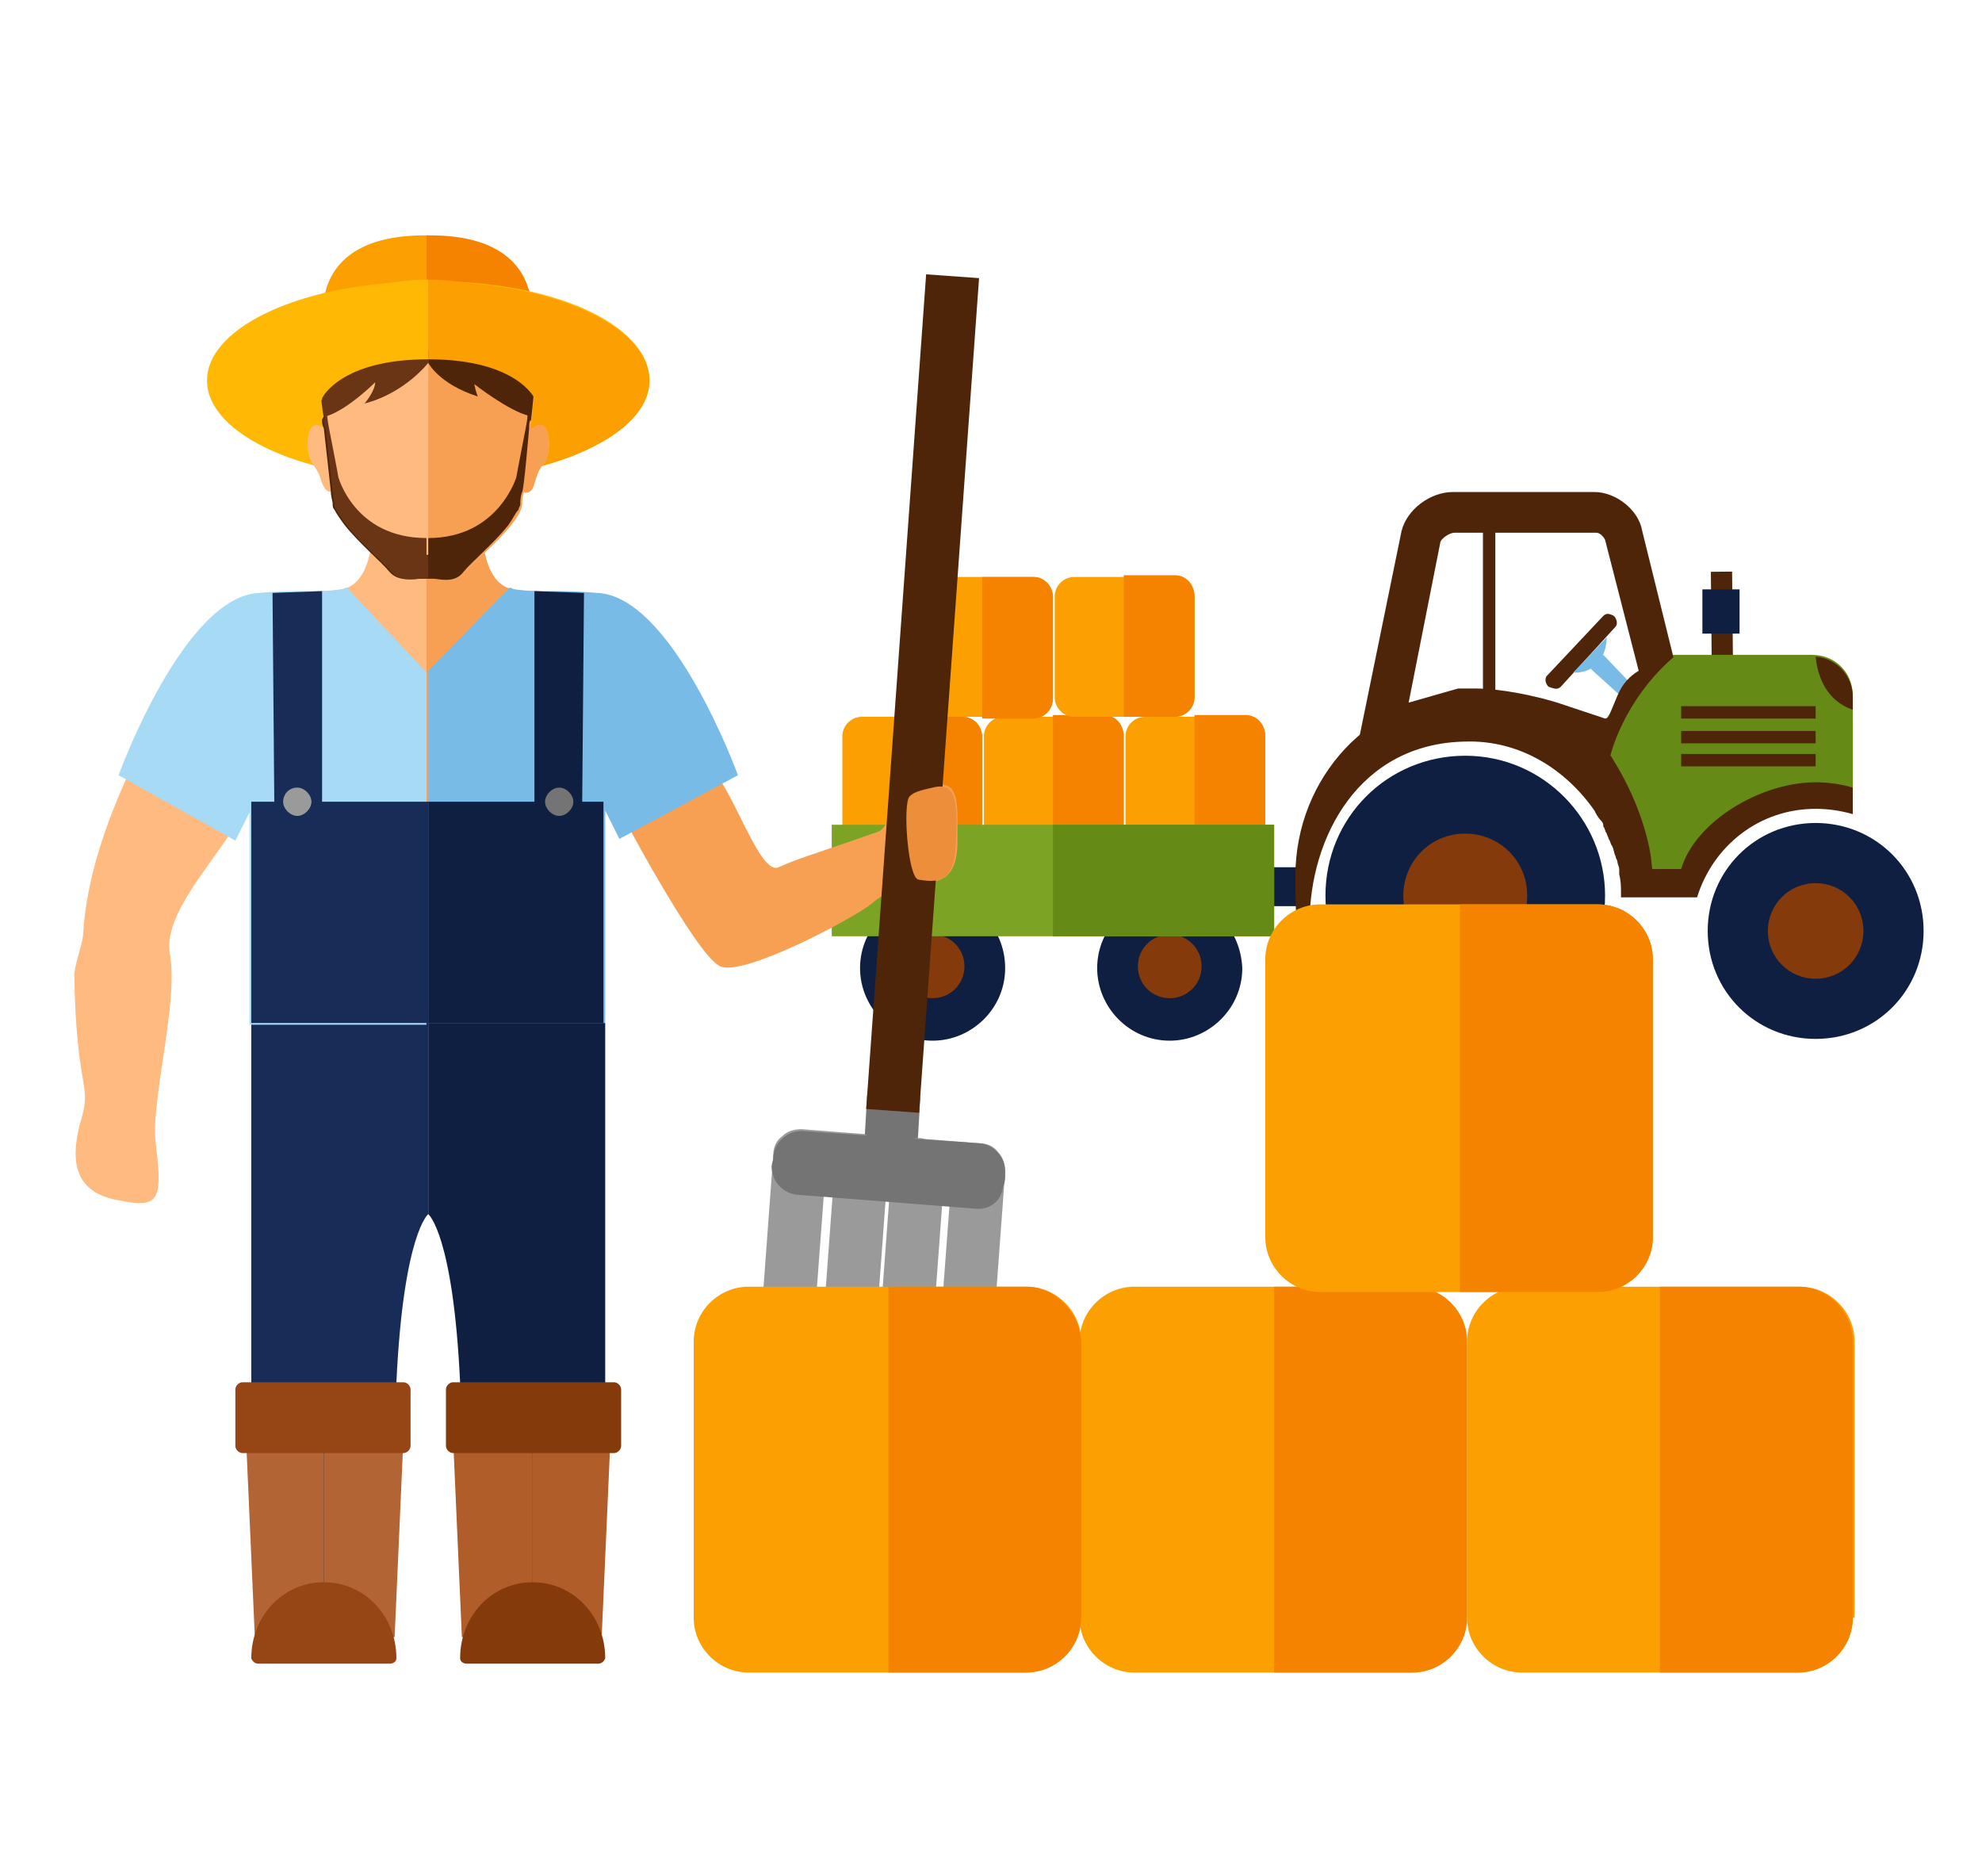 <?xml version="1.0" encoding="utf-8"?>
<!-- Generator: Adobe Illustrator 23.0.3, SVG Export Plug-In . SVG Version: 6.00 Build 0)  -->
<svg version="1.1" id="圖層_1" xmlns="http://www.w3.org/2000/svg" xmlns:xlink="http://www.w3.org/1999/xlink" x="0px" y="0px"
	 viewBox="0 0 112 106" style="enable-background:new 0 0 112 106;" xml:space="preserve">
<style type="text/css">
	.st0{fill:#0E1F42;}
	.st1{fill:#853A0C;}
	.st2{fill:#FCA001;}
	.st3{fill:#F58300;}
	.st4{fill:#4F250A;}
	.st5{fill:#77BBE6;}
	.st6{fill:#668A16;}
	.st7{fill:#7CA324;}
	.st8{fill:#F7A054;}
	.st9{fill:#FFB804;}
	.st10{fill:#FFBA80;}
	.st11{fill:#172C57;}
	.st12{fill:#693514;}
	.st13{fill:#B05D2A;}
	.st14{fill:#A6DAF5;}
	.st15{fill:#B36434;}
	.st16{fill:#964514;}
	.st17{fill:#747474;}
	.st18{fill:#9A9A9A;}
	.st19{fill:#ED8E3B;}
</style>
<g>
	<g>
		<g>
			<rect x="69.8" y="49" class="st0" width="4" height="2.2"/>
		</g>
		<g>
			<path class="st1" d="M105.9,52.6c0,1.8-1.5,3.3-3.3,3.3c-1.8,0-3.3-1.5-3.3-3.3c0-1.8,1.5-3.3,3.3-3.3
				C104.4,49.3,105.9,50.8,105.9,52.6z"/>
		</g>
		<g>
			<path class="st1" d="M86.6,50.6c0,2.1-1.7,3.8-3.8,3.8c-2.1,0-3.8-1.7-3.8-3.8c0-2.1,1.7-3.8,3.8-3.8
				C84.9,46.8,86.6,48.5,86.6,50.6z"/>
		</g>
		<g>
			<path class="st1" d="M69.2,54.4c0,1.7-1.4,3.1-3.1,3.1c-1.7,0-3.1-1.4-3.1-3.1c0-1.7,1.4-3.1,3.1-3.1
				C67.8,51.3,69.2,52.7,69.2,54.4z"/>
		</g>
		<g>
			<path class="st1" d="M55.8,54.4c0,1.7-1.4,3.1-3.1,3.1c-1.7,0-3.1-1.4-3.1-3.1c0-1.7,1.4-3.1,3.1-3.1
				C54.4,51.3,55.8,52.7,55.8,54.4z"/>
		</g>
		<g>
			<g>
				<path class="st2" d="M55.5,47.3c0,0.6-0.5,1.1-1.1,1.1h-5.7c-0.6,0-1.1-0.5-1.1-1.1v-5.7c0-0.6,0.5-1.1,1.1-1.1h5.7
					c0.6,0,1.1,0.5,1.1,1.1V47.3z"/>
			</g>
			<g>
				<path class="st3" d="M54.4,40.5h-2.9v8h2.9c0.6,0,1.1-0.5,1.1-1.1v-5.7C55.5,41,55,40.5,54.4,40.5z"/>
			</g>
		</g>
		<g>
			<g>
				<path class="st2" d="M63.5,47.3c0,0.6-0.5,1.1-1.1,1.1h-5.7c-0.6,0-1.1-0.5-1.1-1.1v-5.7c0-0.6,0.5-1.1,1.1-1.1h5.7
					c0.6,0,1.1,0.5,1.1,1.1V47.3z"/>
			</g>
			<g>
				<path class="st3" d="M62.4,40.4h-2.9v8h2.9c0.6,0,1.1-0.5,1.1-1.1v-5.7C63.5,40.9,63,40.4,62.4,40.4z"/>
			</g>
		</g>
		<g>
			<g>
				<path class="st2" d="M71.5,47.3c0,0.6-0.5,1.1-1.1,1.1h-5.7c-0.6,0-1.1-0.5-1.1-1.1v-5.7c0-0.6,0.5-1.1,1.1-1.1h5.7
					c0.6,0,1.1,0.5,1.1,1.1V47.3z"/>
			</g>
			<g>
				<path class="st3" d="M70.4,40.4h-2.9v8h2.9c0.6,0,1.1-0.5,1.1-1.1v-5.7C71.5,40.9,71,40.4,70.4,40.4z"/>
			</g>
		</g>
		<g>
			<g>
				<path class="st2" d="M59.5,39.4c0,0.6-0.5,1.1-1.1,1.1h-5.7c-0.6,0-1.1-0.5-1.1-1.1v-5.7c0-0.6,0.5-1.1,1.1-1.1h5.7
					c0.6,0,1.1,0.5,1.1,1.1V39.4z"/>
			</g>
			<g>
				<path class="st3" d="M58.4,32.6h-2.9v8h2.9c0.6,0,1.1-0.5,1.1-1.1v-5.7C59.5,33.1,59,32.6,58.4,32.6z"/>
			</g>
		</g>
		<g>
			<g>
				<path class="st2" d="M67.5,39.4c0,0.6-0.5,1.1-1.1,1.1h-5.7c-0.6,0-1.1-0.5-1.1-1.1v-5.7c0-0.6,0.5-1.1,1.1-1.1h5.7
					c0.6,0,1.1,0.5,1.1,1.1V39.4z"/>
			</g>
			<g>
				<path class="st3" d="M66.4,32.5h-2.9v8h2.9c0.6,0,1.1-0.5,1.1-1.1v-5.7C67.5,33,67,32.5,66.4,32.5z"/>
			</g>
		</g>
		<g>
			
				<rect x="96.7" y="32.3" transform="matrix(1 -9.285130e-03 9.285130e-03 1 -0.321 0.905)" class="st4" width="1.2" height="5.5"/>
		</g>
		<g>
			<rect x="96.2" y="33.3" class="st0" width="2.1" height="2.5"/>
		</g>
		<g>
			<g>
				<path class="st4" d="M88.2,38.8c-0.2,0.2-0.4,0.1-0.7,0l0,0c-0.2-0.2-0.2-0.5-0.1-0.6l3.2-3.4c0.2-0.2,0.4-0.1,0.6,0l0,0
					c0.2,0.2,0.2,0.5,0.1,0.6L88.2,38.8z"/>
			</g>
			<g>
				<path class="st5" d="M88.9,38c0,0,1.8,0.2,1.9-2L88.9,38z"/>
			</g>
			<g>
				<polygon class="st5" points="89.9,37.8 92,39.7 92.8,39.3 90.6,37 				"/>
			</g>
		</g>
		<g>
			<path class="st0" d="M82.8,42.7c-4.4,0-7.9,3.5-7.9,7.9c0,4.4,3.5,7.9,7.9,7.9s7.9-3.5,7.9-7.9C90.7,46.3,87.2,42.7,82.8,42.7z
				 M82.8,54.1c-1.9,0-3.5-1.5-3.5-3.5c0-1.9,1.5-3.5,3.5-3.5c1.9,0,3.5,1.5,3.5,3.5C86.3,52.6,84.7,54.1,82.8,54.1z"/>
		</g>
		<g>
			<path class="st0" d="M102.6,46.5c-3.4,0-6.1,2.7-6.1,6.1s2.7,6.1,6.1,6.1c3.4,0,6.1-2.7,6.1-6.1S106,46.5,102.6,46.5z
				 M102.6,55.3c-1.5,0-2.7-1.2-2.7-2.7c0-1.5,1.2-2.7,2.7-2.7c1.5,0,2.7,1.2,2.7,2.7C105.3,54.1,104.1,55.3,102.6,55.3z"/>
		</g>
		<g>
			<path class="st0" d="M66.1,50.6c-2.2,0-4.1,1.8-4.1,4.1c0,2.2,1.8,4.1,4.1,4.1c2.2,0,4.1-1.8,4.1-4.1
				C70.1,52.4,68.3,50.6,66.1,50.6z M66.1,56.4c-1,0-1.8-0.8-1.8-1.8c0-1,0.8-1.8,1.8-1.8c1,0,1.8,0.8,1.8,1.8
				C67.9,55.6,67.1,56.4,66.1,56.4z"/>
		</g>
		<g>
			<path class="st0" d="M52.7,50.6c-2.2,0-4.1,1.8-4.1,4.1c0,2.2,1.8,4.1,4.1,4.1c2.2,0,4.1-1.8,4.1-4.1
				C56.8,52.4,55,50.6,52.7,50.6z M52.7,56.4c-1,0-1.8-0.8-1.8-1.8c0-1,0.8-1.8,1.8-1.8c1,0,1.8,0.8,1.8,1.8
				C54.5,55.6,53.7,56.4,52.7,56.4z"/>
		</g>
		<g>
			<path class="st4" d="M102.4,38.5l-9,1.7c-1.3,0-1.8-0.2-1.8,1.1l-1.5,1c-1.8-2.2-4.4-3-7.3-3c-5.3,0-9.6,4.6-9.6,10.2
				c0,0.4,0,2.3,0.1,2.7H74c0-4.9,2.8-10.2,8.8-10.3c3.1-0.1,5.7,1.6,7.3,3.9l0,0l0,0c0.1,0.2,0.2,0.4,0.4,0.6
				c0.1,0.1,0.1,0.2,0.1,0.3c0.1,0.1,0.1,0.3,0.2,0.4c0,0.1,0.1,0.2,0.1,0.3c0.1,0.1,0.1,0.3,0.2,0.4c0.1,0.2,0.1,0.4,0.2,0.6
				c0,0.1,0.1,0.2,0.1,0.3c0,0.1,0.1,0.3,0.1,0.4c0,0.1,0,0.2,0,0.3c0.1,0.4,0.1,0.7,0.1,1.1c0,0.1,0,0.1,0,0.2h0.7c0,0,0,0,0,0
				c0,0,0,0,0.1,0h3.5c0.9-2.9,3.5-5,6.7-5c0.7,0,1.4,0.1,2.1,0.3v-5.2C104.7,39.5,103.7,38.5,102.4,38.5z"/>
		</g>
		<g>
			<path class="st6" d="M102.6,44.2c0.7,0,1.4,0.1,2.1,0.3v-5.2c0-1.3-1-2.3-2.3-2.3h-7.8c-1.2,0-4.5,3.9-4.5,5.2v-0.8
				c1.4,1.8,2.6,4.1,3.1,6.5c0.2,1,0.1,1.2,0.2,1.2h1.6C95.8,46.4,99.5,44.2,102.6,44.2z"/>
		</g>
		<g>
			<path class="st4" d="M94.9,38.5l-2.1-8.5c-0.2-1.2-1.5-2.2-2.7-2.2h-8c-1.3,0-2.6,1-2.9,2.2l-2.6,12.7c-0.4,1.2,0,0,1.2-0.1
				l4.8-1.4c1.2-0.1,3.2,0.2,4.4,0.6l2.7,0.9c1.2,0.4,2.6-0.2,3.1-1.3l0.5-1.2C94,39.1,95.2,39.8,94.9,38.5z M91.4,39.3l-0.5,1.2
				c0,0-0.1,0.1-0.2,0.1l-2.7-0.9c-1.3-0.4-3.2-0.8-4.7-0.8c-0.2,0-0.4,0-0.6,0l-0.3,0l-2.8,0.8l1.8-9.1c0.1-0.2,0.5-0.5,0.8-0.5h8
				c0.2,0,0.4,0.2,0.5,0.4l1.9,7.4C92.1,38.2,91.7,38.6,91.4,39.3z"/>
		</g>
		<g>
			<g>
				<rect x="95" y="39.9" class="st4" width="7.6" height="0.7"/>
			</g>
			<g>
				<rect x="95" y="41.3" class="st4" width="7.6" height="0.7"/>
			</g>
			<g>
				<rect x="95" y="42.6" class="st4" width="7.6" height="0.7"/>
			</g>
		</g>
		<g>
			<rect x="83.8" y="29.2" class="st4" width="0.7" height="11"/>
		</g>
		<g>
			<path class="st4" d="M102.6,37.1c0.1,1.1,0.6,2.5,2.1,3v-0.7C104.7,38.2,103.8,37.2,102.6,37.1z"/>
		</g>
		<g>
			<path class="st6" d="M91,42.7c0,0,0.7-3.1,3.6-5.6l1.3,0v2.3L94,40.1l-0.3,1.2L92.8,44L91,42.7z"/>
		</g>
		<g>
			<rect x="47" y="46.6" class="st7" width="25" height="6.3"/>
		</g>
		<g>
			<rect x="59.5" y="46.6" class="st6" width="12.5" height="6.3"/>
		</g>
	</g>
	<g>
		<path class="st8" d="M34.7,45.2c0,0,4.6,8.8,6,9.4c1.3,0.6,7.5-2.7,8.5-3.5c0.9-0.8,2-1.1,2.8-1.2c0.7-0.1,2,0.1,2.1-2.1
			c0-2.2,0.2-3.8-1.3-3.4c-1.5,0.4-1.7,0.3-2,0.7c-0.3,0.3-0.6,1.7-1.2,1.9c-4,1.4-4.5,1.5-5.6,2c-1.1,0.5-2.6-4.6-4-5.8
			C39.4,42.7,34.7,45.2,34.7,45.2z"/>
	</g>
	<g>
		<path class="st2" d="M18.3,18.1c0,0-0.9-4.9,5.9-4.8v4.8H18.3z"/>
	</g>
	<g>
		<path class="st3" d="M30,18.1c0,0,0.9-4.9-5.9-4.8v4.8H30z"/>
	</g>
	<g>
		<path class="st9" d="M36.7,21.5c0,3.1-5.6,5.6-12.5,5.6c-6.9,0-12.5-2.5-12.5-5.6c0-3.1,5.6-5.6,12.5-5.6
			C31.1,15.8,36.7,18.3,36.7,21.5z"/>
	</g>
	<g>
		<path class="st10" d="M21,28.1c0,0,0.6,4.8-1.7,5.2c-2.3,0.4-6-0.6-8,2.9c-2.2,3.9-6.2,10.3-6.6,16.5c0,0.6-0.5,1.8-0.5,2.4
			c0.1,6.5,1,6.1,0.4,8.1C4,65.3,4,67.3,6.6,67.8c2.4,0.5,2.6,0.1,2.2-3.2c-0.3-2.4,1.3-7.9,0.8-10.7c-0.5-2.7,3.9-6.5,4.6-9.1v12.9
			h10V44.8h0V24.2L21,28.1z"/>
	</g>
	<g>
		<path class="st8" d="M37,36.2c-2-3.5-5.7-2.5-8-2.9c-2.3-0.4-1.7-5.2-1.7-5.2l-3.2-3.9v20.6h0v12.9h10V44.8h0
			C34.9,47.5,39.2,40.1,37,36.2z"/>
	</g>
	<g>
		<path class="st2" d="M36.7,21.5c0-3.1-5.6-5.6-12.5-5.6v11.3C31.1,27.1,36.7,24.6,36.7,21.5z"/>
	</g>
	<g>
		<g>
			<path class="st10" d="M30.1,24.2H30c0-0.4,0.1-0.8,0.1-1.2c0.3-1.9,0.8-6.8-5.9-6.8c-6.8,0-6.2,4.9-5.9,6.8
				c0,0.4,0.1,0.8,0.1,1.2h-0.1c-1-0.8-1.1,1.2-0.7,1.9c0.4,0.6,0.4,0.6,0.6,1.2c0.2,0.5,0.4,0.5,0.6,0.5c0,0.3,0.1,0.5,0.1,0.7
				c0.1,1,2.6,3.1,3.2,3.8c0.5,0.6,1.4,0.4,1.7,0.4c0.3,0,0.4,0,0.4,0s0.1,0,0.4,0c0.3,0,1.2,0.3,1.7-0.4c0.6-0.7,3.1-2.7,3.2-3.8
				c0-0.2,0-0.4,0.1-0.7c0.2,0.1,0.5,0,0.6-0.5c0.2-0.6,0.2-0.7,0.6-1.2C31.2,25.4,31.1,23.4,30.1,24.2z"/>
		</g>
	</g>
	<g>
		<path class="st8" d="M24.6,32.7c0.3,0,1.2,0.3,1.7-0.4c0.6-0.7,3.1-2.7,3.2-3.8c0-0.2,0-0.4,0.1-0.7c0.2,0.1,0.5,0,0.6-0.5
			c0.2-0.6,0.2-0.7,0.6-1.2c0.4-0.7,0.3-2.7-0.7-1.9H30c0-0.4,0.1-0.8,0.1-1.2c0.3-1.9,0.8-6.8-5.9-6.8v16.4
			C24.2,32.6,24.3,32.6,24.6,32.7z"/>
	</g>
	<g>
		<g>
			<path class="st4" d="M29.8,23.6c0,0.3-0.6,3-0.7,3.9c-0.2,1.6-1.4,2.4-1.7,2.8c-0.3,0.4-1.5,0.8-2,0.9c-0.5,0.2-2.1,0.2-2.6,0
				c-0.5-0.2-1.6-0.5-2-0.9c-0.3-0.4-1.5-1.1-1.7-2.8c-0.1-0.9-0.7-3.6-0.7-3.9c0-0.2-0.1-0.1-0.2,0.1c0,0.2,0,0.3,0.1,0.5
				c0,0,0.4,3.6,0.4,3.6c0,0.3,0.1,0.5,0.1,0.7c0,0.1,0,0.2,0.1,0.3c0.1,0.2,0.3,0.5,0.6,0.9c0.8,1,2.1,2.1,2.5,2.6
				c0.5,0.6,1.4,0.4,1.7,0.4c0.3,0,0.4,0,0.4,0s0.1,0,0.4,0c0.3,0,1.2,0.3,1.7-0.4c0.4-0.5,1.7-1.6,2.5-2.6c0.3-0.4,0.4-0.7,0.6-0.9
				c0-0.1,0.1-0.2,0.1-0.3c0-0.2,0-0.4,0.1-0.7c0.1,0,0.4-3.6,0.4-3.6c0-0.2,0-0.4,0.1-0.5C30,23.4,29.8,23.3,29.8,23.6z"/>
		</g>
	</g>
	<g>
		<path class="st11" d="M24.2,68.6c0,0-1.4,1.1-1.8,9.5c-0.4,10.1-0.8,14.6-0.8,14.6H15l-0.8-14.5V57.8l10-0.7V68.6z"/>
	</g>
	<g>
		<path class="st12" d="M24.2,20.5c0,0-1.3,1.7-3.6,2.3c0,0,0.6-0.7,0.6-1.2c0,0-1.5,1.5-2.7,1.9l-0.2,0.1c0,0-0.1-0.4-0.2-1.6
			c-0.1-1.2,5.3-3.2,5.3-3.2l0.8,1V20.5z"/>
	</g>
	<g>
		<path class="st4" d="M24.2,20.5c0,0,0.6,1.2,2.8,1.9c0,0-0.1-0.2-0.2-0.7c0,0,1.9,1.5,3.1,1.8l0.1,0.3c0,0,0.1-0.8,0.2-2
			c0.1-1.2-5.2-3-5.2-3l-0.8,1V20.5z"/>
	</g>
	<g>
		<path class="st9" d="M18.2,22.5c0,0,1-2.2,6-2.2v-4.5c0,0-6-0.1-7.4,3.4c-1.4,3.5,1.1,3.4,1.1,3.4H18.2z"/>
	</g>
	<g>
		<path class="st2" d="M30.2,22.5c0,0-1-2.2-6-2.2v-4.5c0,0,6-0.1,7.4,3.4c1.4,3.5-1.1,3.4-1.1,3.4H30.2z"/>
	</g>
	<g>
		<path class="st0" d="M24.2,68.6c0,0,1.4,1.1,1.8,9.5c0.4,10.1,0.8,14.6,0.8,14.6h6.6l0.8-14.5V57.8l-10-0.7V68.6z"/>
	</g>
	<g>
		<g>
			<polygon class="st13" points="34,92.5 34.5,81.2 30.1,81.2 30.1,92.5 			"/>
		</g>
		<g>
			<polygon class="st13" points="26.1,92.5 25.6,81.2 30.1,81.2 30.1,92.5 			"/>
		</g>
		<g>
			<path class="st1" d="M26,93.7c0-2.4,1.8-4.3,4.1-4.3c2.3,0,4.1,1.9,4.1,4.3c0,0-0.1,0.3-0.4,0.3c-0.4,0-3.7,0-3.7,0s-3.3,0-3.7,0
				C26,94,26,93.7,26,93.7L26,93.7z"/>
		</g>
		<g>
			<path class="st1" d="M25.2,78.5c0-0.2,0.2-0.4,0.4-0.4h9.1c0.2,0,0.4,0.2,0.4,0.4v3.2c0,0.2-0.2,0.4-0.4,0.4h-9.1
				c-0.2,0-0.4-0.2-0.4-0.4V78.5z"/>
		</g>
	</g>
	<g>
		<path class="st14" d="M19.6,33.2L19.6,33.2c-0.1,0-0.2,0.1-0.3,0.1c-0.6,0.1-1.3,0.1-2.1,0.1c-0.1,0-0.2,0-0.3,0
			c-1.3,0-2.2,0.1-2.2,0.1c-4.3,0.1-8,10.3-8,10.3l6.6,3.7l0.8-1.6v12h10l0-12.9v-7L19.6,33.2z"/>
	</g>
	<g>
		<path class="st5" d="M28.8,33.2L28.8,33.2c0.1,0,0.2,0.1,0.3,0.1c0.6,0.1,1.3,0.1,2.1,0.1c0.1,0,0.2,0,0.3,0
			c1.3,0,2.2,0.1,2.2,0.1c4.3,0.1,8,10.3,8,10.3L35,47.4l-0.8-1.6v12h-10l0-12.9v-7L28.8,33.2z"/>
	</g>
	<g>
		<g>
			<polygon class="st15" points="14.4,92.5 13.9,81.2 18.3,81.2 18.3,92.5 			"/>
		</g>
		<g>
			<polygon class="st15" points="22.3,92.5 22.8,81.2 18.3,81.2 18.3,92.5 			"/>
		</g>
		<g>
			<path class="st16" d="M22.4,93.7c0-2.4-1.8-4.3-4.1-4.3c-2.3,0-4.1,1.9-4.1,4.3c0,0,0.1,0.3,0.4,0.3c0.4,0,3.7,0,3.7,0
				s3.3,0,3.7,0C22.4,94,22.4,93.7,22.4,93.7L22.4,93.7z"/>
		</g>
		<g>
			<path class="st16" d="M23.2,78.5c0-0.2-0.2-0.4-0.4-0.4h-9.1c-0.2,0-0.4,0.2-0.4,0.4v3.2c0,0.2,0.2,0.4,0.4,0.4h9.1
				c0.2,0,0.4-0.2,0.4-0.4V78.5z"/>
		</g>
	</g>
	<g>
		<path class="st12" d="M22.9,31.2c-0.5-0.2-1.6-0.5-2-0.9c-0.3-0.4-1.5-1.1-1.7-2.8c-0.1-0.9-0.7-3.6-0.7-3.9
			c0-0.2-0.1-0.1-0.2,0.1c0,0.2,0,0.3,0.1,0.5c0,0,0.4,3.6,0.4,3.6c0,0.3,0.1,0.5,0.1,0.7c0,0.1,0,0.2,0.1,0.3
			c0.1,0.2,0.3,0.5,0.6,0.9c0.8,1,2.1,2.1,2.5,2.6c0.5,0.6,1.4,0.4,1.7,0.4c0.3,0,0.4,0,0.4,0v-1.3C23.7,31.3,23.1,31.3,22.9,31.2z"
			/>
	</g>
	<g>
		<polygon class="st11" points="14.2,57.8 14.2,45.3 15.5,45.3 15.4,33.5 18.2,33.4 18.2,45.3 24.2,45.3 24.2,57.8 		"/>
	</g>
	<g>
		<polygon class="st0" points="34.1,57.8 34.1,45.3 32.9,45.3 33,33.5 30.2,33.4 30.2,45.3 24.2,45.3 24.2,57.8 		"/>
	</g>
	<g>
		<path class="st12" d="M19.1,26.9c0,0,0.9,3.5,5,3.5v1.5C24.2,31.9,19.2,31.1,19.1,26.9z"/>
	</g>
	<g>
		<path class="st4" d="M29.2,26.9c0,0-1,3.5-5,3.5v1.5C24.2,31.9,29.2,31.1,29.2,26.9z"/>
	</g>
	<g>
		<path class="st17" d="M32.4,45.3c0,0.4-0.4,0.8-0.8,0.8c-0.4,0-0.8-0.4-0.8-0.8c0-0.4,0.4-0.8,0.8-0.8
			C32,44.5,32.4,44.9,32.4,45.3z"/>
	</g>
	<g>
		<path class="st18" d="M16,45.3c0,0.4,0.4,0.8,0.8,0.8c0.4,0,0.8-0.4,0.8-0.8c0-0.4-0.4-0.8-0.8-0.8C16.3,44.5,16,44.9,16,45.3z"/>
	</g>
	<g>
		<g>
			<g>
				<path class="st18" d="M54.4,79.8c0,0-0.1,0-0.1,0c-0.8-0.1-1.4-0.8-1.4-1.6l0.8-10.7l-3.6-0.3c-0.8-0.1-1.4-0.8-1.4-1.6
					c0.1-0.8,0.8-1.4,1.6-1.4l5.1,0.4c0.4,0,0.8,0.2,1,0.5c0.3,0.3,0.4,0.7,0.4,1.1l-0.9,12.2C55.9,79.2,55.2,79.8,54.4,79.8z"/>
			</g>
		</g>
		<g>
			<g>
				<path class="st18" d="M44.3,79c0,0-0.1,0-0.1,0c-0.8-0.1-1.4-0.8-1.4-1.6l0.9-12.2c0-0.4,0.2-0.8,0.5-1c0.3-0.3,0.7-0.4,1.1-0.4
					l5.1,0.4c0.8,0.1,1.4,0.8,1.4,1.6c-0.1,0.8-0.8,1.5-1.6,1.4l-3.6-0.3l-0.8,10.7C45.7,78.4,45.1,79,44.3,79z"/>
			</g>
		</g>
		<g>
			<g>
				<path class="st17" d="M50.3,66.9c0,0-0.1,0-0.1,0c-0.8-0.1-1.4-0.8-1.4-1.6l0.2-3.4c0.1-0.8,0.8-1.5,1.6-1.4
					c0.8,0.1,1.4,0.8,1.4,1.6l-0.2,3.4C51.7,66.3,51.1,66.9,50.3,66.9z"/>
			</g>
		</g>
		<g>
			<g>
				
					<rect x="28.6" y="37.7" transform="matrix(7.163555e-02 -0.997 0.997 7.163555e-02 9.31 88.472)" class="st4" width="47.3" height="3"/>
			</g>
		</g>
		<g>
			<g>
				<path class="st18" d="M51,79.5c0,0-0.1,0-0.1,0c-0.8-0.1-1.4-0.8-1.4-1.6l0.9-12.2c0.1-0.8,0.8-1.4,1.6-1.4
					c0.8,0.1,1.4,0.8,1.4,1.6l-0.9,12.2C52.4,78.9,51.8,79.5,51,79.5z"/>
			</g>
		</g>
		<g>
			<g>
				<path class="st18" d="M47.8,79.3c0,0-0.1,0-0.1,0c-0.8-0.1-1.4-0.8-1.4-1.6l0.9-12.2c0.1-0.8,0.8-1.4,1.6-1.4
					c0.8,0.1,1.4,0.8,1.4,1.6l-0.9,12.2C49.2,78.7,48.5,79.3,47.8,79.3z"/>
			</g>
		</g>
		<g>
			<g>
				<path class="st17" d="M55.3,67.6c0,0-0.1,0-0.1,0l-10.1-0.7c-0.8-0.1-1.4-0.8-1.4-1.6c0.1-0.8,0.8-1.4,1.6-1.4l10.1,0.7
					c0.8,0.1,1.4,0.8,1.4,1.6C56.8,67,56.1,67.6,55.3,67.6z"/>
			</g>
		</g>
		<g>
			<g>
				<path class="st17" d="M55.3,67.9c0,0-0.1,0-0.1,0l-10.1-0.8c-0.8-0.1-1.4-0.8-1.4-1.6c0.1-0.8,0.8-1.4,1.6-1.4l10.1,0.8
					c0.8,0.1,1.4,0.8,1.4,1.6C56.8,67.3,56.1,67.9,55.3,67.9z"/>
			</g>
		</g>
		<g>
			<g>
				<path class="st17" d="M55.3,68.3c0,0-0.1,0-0.1,0L45,67.5c-0.8-0.1-1.4-0.8-1.4-1.6c0.1-0.8,0.8-1.4,1.6-1.4l10.1,0.7
					c0.8,0.1,1.4,0.8,1.4,1.6C56.7,67.7,56.1,68.3,55.3,68.3z"/>
			</g>
		</g>
	</g>
	<g>
		<path class="st19" d="M52.7,44.5c-0.9,0.2-1.1,0.3-1.3,0.5c-0.4,0.4-0.1,4.6,0.5,4.7c0.7,0.1,2,0.4,2.1-1.8
			C54.1,45.7,54.2,44.1,52.7,44.5z"/>
	</g>
	<g>
		<g>
			<path class="st2" d="M82.9,91.4c0,1.7-1.4,3.1-3.1,3.1H64.1c-1.7,0-3.1-1.4-3.1-3.1V75.8c0-1.7,1.4-3.1,3.1-3.1h15.7
				c1.7,0,3.1,1.4,3.1,3.1V91.4z"/>
		</g>
		<g>
			<path class="st3" d="M79.8,72.7H72v21.8h7.8c1.7,0,3.1-1.4,3.1-3.1V75.8C82.9,74.1,81.5,72.7,79.8,72.7z"/>
		</g>
	</g>
	<g>
		<g>
			<path class="st2" d="M104.7,91.4c0,1.7-1.4,3.1-3.1,3.1H86c-1.7,0-3.1-1.4-3.1-3.1V75.8c0-1.7,1.4-3.1,3.1-3.1h15.7
				c1.7,0,3.1,1.4,3.1,3.1V91.4z"/>
		</g>
		<g>
			<path class="st3" d="M101.6,94.5c1.7,0,3.1-1.4,3.1-3.1V75.8c0-1.7-1.4-3.1-3.1-3.1h-7.8v21.8H101.6z"/>
		</g>
	</g>
	<g>
		<g>
			<path class="st2" d="M93.4,69.9c0,1.7-1.4,3.1-3.1,3.1H74.6c-1.7,0-3.1-1.4-3.1-3.1V54.2c0-1.7,1.4-3.1,3.1-3.1h15.7
				c1.7,0,3.1,1.4,3.1,3.1V69.9z"/>
		</g>
		<g>
			<path class="st3" d="M90.3,73c1.7,0,3.1-1.4,3.1-3.1V54.2c0-1.7-1.4-3.1-3.1-3.1h-7.8V73H90.3z"/>
		</g>
	</g>
	<g>
		<g>
			<path class="st2" d="M61,91.4c0,1.7-1.4,3.1-3.1,3.1H42.3c-1.7,0-3.1-1.4-3.1-3.1V75.8c0-1.7,1.4-3.1,3.1-3.1H58
				c1.7,0,3.1,1.4,3.1,3.1V91.4z"/>
		</g>
		<g>
			<path class="st3" d="M58,72.7h-7.8v21.8H58c1.7,0,3.1-1.4,3.1-3.1V75.8C61,74.1,59.6,72.7,58,72.7z"/>
		</g>
	</g>
</g>
</svg>
